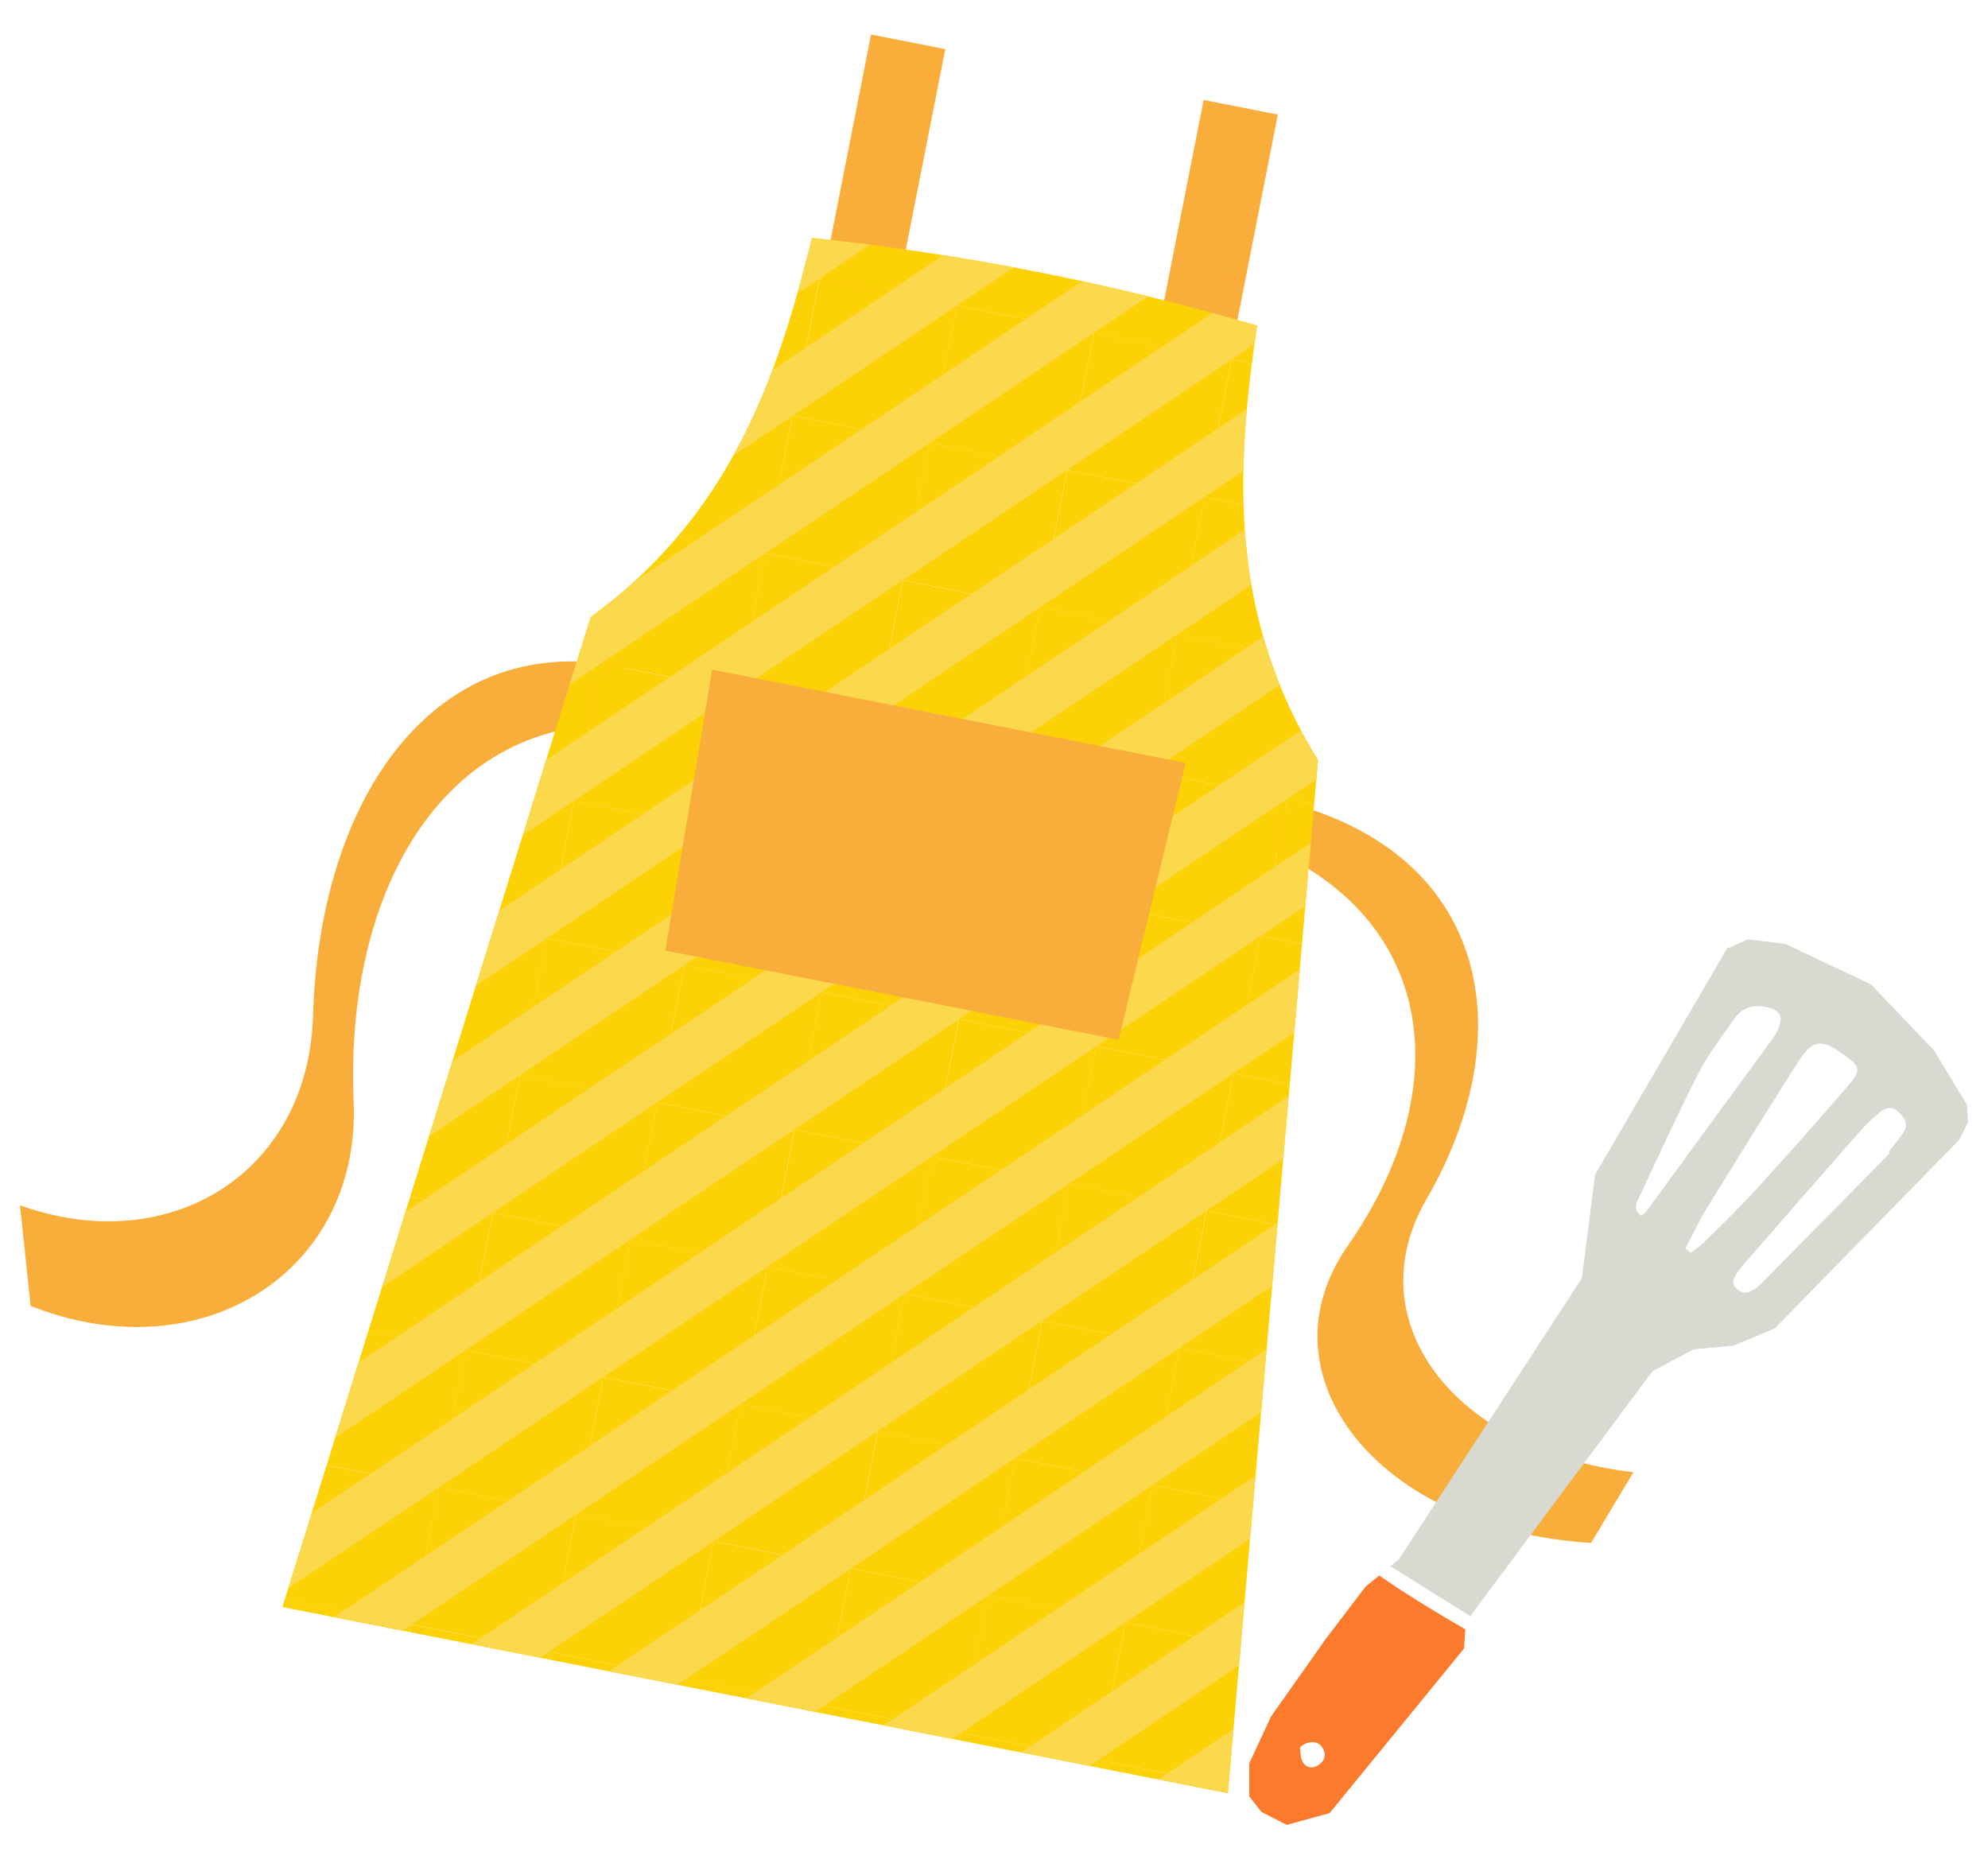 <?xml version="1.0" encoding="UTF-8"?><svg id="_レイヤー_1" xmlns="http://www.w3.org/2000/svg" xmlns:xlink="http://www.w3.org/1999/xlink" viewBox="0 0 170 160"><defs><style>.cls-1{fill:none;}.cls-2{fill:#fb7a2c;}.cls-3{fill:#f9ae3b;}.cls-4{fill:#fcd84c;}.cls-5{fill:#d8d9d1;}.cls-6{clip-path:url(#clippath);}.cls-7{fill:#fcd106;}</style><clipPath id="clippath"><path class="cls-1" d="M111.9,74.31l.43-5,.34-3.87.04-.42c-1.27-2.06-2.31-4.11-3.15-6.16-4.26-10.31-3.62-20.53-2.06-31.01-12.46-3.65-25.15-6.15-38.07-7.5-2.53,10.29-5.81,19.99-13.66,27.91-1.56,1.57-3.3,3.08-5.25,4.5l-.13.41-1.06,3.39-1.87,6-23.31,74.87,80.85,15.92,6.9-79.05Z"/></clipPath></defs><rect class="cls-1" width="170" height="160" rx="35" ry="35"/><rect class="cls-3" x="64.12" y="11.47" width="22.69" height="6.47" transform="translate(46.46 85.91) rotate(-78.86)"/><rect class="cls-3" x="92.56" y="17.07" width="22.69" height="6.47" transform="translate(63.91 118.33) rotate(-78.86)"/><path class="cls-3" d="M1.7,103.07c12.83,4.61,24.68-2.78,25.07-16.21.51-17.51,9.15-30.84,22.9-30.28.36.01.74.04,1.11.07.82.08,1.66.2,2.52.37l1.49,5.04c-2.49-.24-4.82-.09-6.96.41-11.81,2.72-18.27,15.85-17.59,31.75.62,14.45-12.93,23.26-27.62,17.46l-.91-8.61Z"/><path class="cls-3" d="M136.06,131.95c-18.36-1.16-28.49-14.44-20.81-25.41,8.43-12.06,7.95-25.34-3.57-32.37-1.44-.88-3.06-1.66-4.85-2.33l3.76-3.08c.26.07.52.15.77.22.25.08.5.16.74.24,15.24,5.07,17.89,19.5,9.86,33.38-6.05,10.46,2.49,21.54,17.72,23.3l-3.62,6.04Z"/><g class="cls-6"><rect class="cls-1" x="118.1" y="22.38" width="11.97" height="11.97" transform="translate(72.28 144.62) rotate(-78.86)"/><rect class="cls-7" x="118.1" y="22.38" width="11.97" height="11.97" transform="translate(72.28 144.62) rotate(-78.86)"/><polygon class="cls-4" points="125.24 22.49 118.21 27.2 117.06 33.07 131.11 23.64 125.24 22.49"/><polygon class="cls-4" points="129.96 29.52 122.93 34.23 128.8 35.39 129.96 29.52"/><rect class="cls-1" x="115.79" y="34.12" width="11.97" height="11.97" transform="translate(58.89 151.83) rotate(-78.86)"/><rect class="cls-7" x="115.79" y="34.12" width="11.97" height="11.97" transform="translate(58.89 151.83) rotate(-78.86)"/><polygon class="cls-4" points="122.93 34.23 115.9 38.95 114.74 44.82 128.8 35.39 122.93 34.23"/><polygon class="cls-4" points="127.64 41.26 120.61 45.97 126.49 47.13 127.64 41.26"/><rect class="cls-1" x="113.47" y="45.86" width="11.97" height="11.97" transform="translate(45.51 159.03) rotate(-78.86)"/><rect class="cls-7" x="113.47" y="45.86" width="11.97" height="11.97" transform="translate(45.51 159.03) rotate(-78.86)"/><polygon class="cls-4" points="120.61 45.97 113.59 50.69 112.43 56.56 126.49 47.13 120.61 45.97"/><polygon class="cls-4" points="125.33 53 118.3 57.72 124.17 58.87 125.33 53"/><rect class="cls-1" x="111.16" y="57.6" width="11.97" height="11.97" transform="translate(32.12 166.24) rotate(-78.86)"/><rect class="cls-7" x="111.16" y="57.6" width="11.97" height="11.97" transform="translate(32.12 166.24) rotate(-78.86)"/><polygon class="cls-4" points="118.3 57.72 111.27 62.43 110.12 68.3 124.17 58.87 118.3 57.72"/><polygon class="cls-4" points="123.02 64.74 115.99 69.46 121.86 70.62 123.02 64.74"/><rect class="cls-1" x="108.85" y="69.35" width="11.97" height="11.97" transform="translate(18.73 173.44) rotate(-78.86)"/><rect class="cls-7" x="108.85" y="69.35" width="11.97" height="11.97" transform="translate(18.73 173.44) rotate(-78.86)"/><polygon class="cls-4" points="115.99 69.46 108.96 74.17 107.81 80.05 121.86 70.62 115.99 69.46"/><polygon class="cls-4" points="120.7 76.49 113.68 81.2 119.55 82.36 120.7 76.49"/><rect class="cls-1" x="106.54" y="81.09" width="11.97" height="11.97" transform="translate(5.34 180.65) rotate(-78.86)"/><rect class="cls-7" x="106.54" y="81.09" width="11.97" height="11.97" transform="translate(5.34 180.65) rotate(-78.86)"/><polygon class="cls-4" points="113.68 81.2 106.65 85.92 105.49 91.79 119.55 82.36 113.68 81.2"/><polygon class="cls-4" points="118.39 88.23 111.36 92.95 117.24 94.1 118.39 88.23"/><rect class="cls-1" x="104.22" y="92.83" width="11.97" height="11.97" transform="translate(-8.04 187.85) rotate(-78.86)"/><rect class="cls-7" x="104.22" y="92.83" width="11.97" height="11.97" transform="translate(-8.04 187.85) rotate(-78.86)"/><polygon class="cls-4" points="111.36 92.95 104.34 97.66 103.18 103.53 117.24 94.1 111.36 92.95"/><polygon class="cls-4" points="116.08 99.97 109.05 104.69 114.92 105.84 116.08 99.97"/><rect class="cls-1" x="101.91" y="104.58" width="11.97" height="11.97" transform="translate(-21.43 195.06) rotate(-78.86)"/><rect class="cls-7" x="101.91" y="104.58" width="11.97" height="11.97" transform="translate(-21.43 195.06) rotate(-78.86)"/><polygon class="cls-4" points="109.05 104.69 102.02 109.4 100.87 115.28 114.92 105.84 109.05 104.69"/><polygon class="cls-4" points="113.77 111.72 106.74 116.43 112.61 117.59 113.77 111.72"/><rect class="cls-1" x="99.6" y="116.32" width="11.97" height="11.97" transform="translate(-34.82 202.26) rotate(-78.86)"/><rect class="cls-7" x="99.6" y="116.32" width="11.97" height="11.97" transform="translate(-34.82 202.26) rotate(-78.86)"/><polygon class="cls-4" points="106.74 116.43 99.71 121.15 98.55 127.02 112.61 117.59 106.74 116.43"/><polygon class="cls-4" points="111.45 123.46 104.43 128.17 110.3 129.33 111.45 123.46"/><rect class="cls-1" x="97.29" y="128.06" width="11.97" height="11.97" transform="translate(-48.21 209.47) rotate(-78.86)"/><rect class="cls-7" x="97.29" y="128.06" width="11.97" height="11.97" transform="translate(-48.21 209.47) rotate(-78.86)"/><polygon class="cls-4" points="104.43 128.17 97.4 132.89 96.24 138.76 110.3 129.33 104.43 128.17"/><polygon class="cls-4" points="109.14 135.2 102.11 139.92 107.98 141.07 109.14 135.2"/><rect class="cls-1" x="94.97" y="139.8" width="11.97" height="11.97" transform="translate(-61.59 216.67) rotate(-78.86)"/><rect class="cls-7" x="94.97" y="139.8" width="11.97" height="11.97" transform="translate(-61.59 216.67) rotate(-78.86)"/><polygon class="cls-4" points="102.11 139.92 95.09 144.63 93.93 150.5 107.98 141.07 102.11 139.92"/><polygon class="cls-4" points="106.83 146.95 99.8 151.66 105.67 152.82 106.83 146.95"/><rect class="cls-1" x="92.66" y="151.55" width="11.97" height="11.97" transform="translate(-74.98 223.88) rotate(-78.86)"/><rect class="cls-7" x="92.66" y="151.55" width="11.97" height="11.97" transform="translate(-74.98 223.88) rotate(-78.86)"/><polygon class="cls-4" points="99.8 151.66 92.77 156.38 91.62 162.25 105.67 152.82 99.8 151.66"/><polygon class="cls-4" points="104.52 158.69 97.49 163.4 103.36 164.56 104.52 158.69"/><rect class="cls-1" x="106.36" y="20.06" width="11.97" height="11.97" transform="translate(65.08 131.24) rotate(-78.86)"/><rect class="cls-7" x="106.36" y="20.06" width="11.97" height="11.97" transform="translate(65.08 131.24) rotate(-78.86)"/><polygon class="cls-4" points="113.5 20.18 106.47 24.89 105.31 30.76 119.37 21.33 113.5 20.18"/><polygon class="cls-4" points="118.21 27.2 111.18 31.92 117.06 33.07 118.21 27.2"/><rect class="cls-1" x="104.04" y="31.81" width="11.97" height="11.97" transform="translate(51.69 138.44) rotate(-78.86)"/><rect class="cls-7" x="104.04" y="31.81" width="11.97" height="11.97" transform="translate(51.69 138.44) rotate(-78.86)"/><polygon class="cls-4" points="111.18 31.92 104.16 36.63 103 42.5 117.06 33.07 111.18 31.92"/><polygon class="cls-4" points="115.9 38.95 108.87 43.66 114.74 44.82 115.9 38.95"/><rect class="cls-1" x="101.73" y="43.55" width="11.97" height="11.97" transform="translate(38.3 145.65) rotate(-78.86)"/><rect class="cls-7" x="101.73" y="43.55" width="11.97" height="11.97" transform="translate(38.3 145.65) rotate(-78.86)"/><polygon class="cls-4" points="108.87 43.66 101.84 48.38 100.69 54.25 114.74 44.82 108.87 43.66"/><polygon class="cls-4" points="113.59 50.69 106.56 55.4 112.43 56.56 113.59 50.69"/><rect class="cls-1" x="99.42" y="55.29" width="11.97" height="11.97" transform="translate(24.91 152.85) rotate(-78.86)"/><rect class="cls-7" x="99.42" y="55.29" width="11.97" height="11.97" transform="translate(24.91 152.85) rotate(-78.86)"/><polygon class="cls-4" points="106.56 55.4 99.53 60.12 98.38 65.99 112.43 56.56 106.56 55.4"/><polygon class="cls-4" points="111.27 62.43 104.25 67.15 110.12 68.3 111.27 62.43"/><rect class="cls-1" x="97.11" y="67.03" width="11.97" height="11.97" transform="translate(11.53 160.06) rotate(-78.86)"/><rect class="cls-7" x="97.11" y="67.03" width="11.97" height="11.97" transform="translate(11.53 160.06) rotate(-78.86)"/><polygon class="cls-4" points="104.25 67.15 97.22 71.86 96.06 77.73 110.12 68.3 104.25 67.15"/><polygon class="cls-4" points="108.96 74.17 101.93 78.89 107.81 80.05 108.96 74.17"/><rect class="cls-1" x="94.79" y="78.78" width="11.97" height="11.97" transform="translate(-1.86 167.26) rotate(-78.86)"/><rect class="cls-7" x="94.79" y="78.78" width="11.97" height="11.97" transform="translate(-1.86 167.26) rotate(-78.86)"/><polygon class="cls-4" points="101.93 78.89 94.91 83.61 93.75 89.48 107.81 80.05 101.93 78.89"/><polygon class="cls-4" points="106.65 85.92 99.62 90.63 105.49 91.79 106.65 85.92"/><rect class="cls-1" x="92.48" y="90.52" width="11.97" height="11.97" transform="translate(-15.25 174.47) rotate(-78.86)"/><rect class="cls-7" x="92.48" y="90.52" width="11.97" height="11.97" transform="translate(-15.25 174.47) rotate(-78.86)"/><polygon class="cls-4" points="99.62 90.63 92.59 95.35 91.44 101.22 105.49 91.79 99.62 90.63"/><polygon class="cls-4" points="104.34 97.66 97.31 102.38 103.18 103.53 104.34 97.66"/><rect class="cls-1" x="90.17" y="102.26" width="11.97" height="11.97" transform="translate(-28.64 181.67) rotate(-78.86)"/><rect class="cls-7" x="90.17" y="102.26" width="11.97" height="11.97" transform="translate(-28.64 181.67) rotate(-78.86)"/><polygon class="cls-4" points="97.31 102.38 90.28 107.09 89.12 112.96 103.18 103.53 97.31 102.38"/><polygon class="cls-4" points="102.02 109.4 95 114.12 100.87 115.28 102.02 109.4"/><rect class="cls-1" x="87.85" y="114.01" width="11.97" height="11.97" transform="translate(-42.02 188.87) rotate(-78.86)"/><rect class="cls-7" x="87.85" y="114.01" width="11.97" height="11.97" transform="translate(-42.02 188.87) rotate(-78.86)"/><polygon class="cls-4" points="95 114.12 87.97 118.83 86.81 124.71 100.87 115.28 95 114.12"/><polygon class="cls-4" points="99.71 121.15 92.68 125.86 98.55 127.02 99.71 121.15"/><rect class="cls-1" x="85.54" y="125.75" width="11.97" height="11.97" transform="translate(-55.41 196.08) rotate(-78.86)"/><rect class="cls-7" x="85.54" y="125.75" width="11.97" height="11.97" transform="translate(-55.41 196.08) rotate(-78.86)"/><polygon class="cls-4" points="92.68 125.86 85.65 130.58 84.5 136.45 98.55 127.02 92.68 125.86"/><polygon class="cls-4" points="97.4 132.89 90.37 137.6 96.24 138.76 97.4 132.89"/><rect class="cls-1" x="83.23" y="137.49" width="11.97" height="11.97" transform="translate(-68.8 203.28) rotate(-78.86)"/><rect class="cls-7" x="83.23" y="137.49" width="11.97" height="11.97" transform="translate(-68.8 203.28) rotate(-78.86)"/><polygon class="cls-4" points="90.37 137.6 83.34 142.32 82.19 148.19 96.24 138.76 90.37 137.6"/><polygon class="cls-4" points="95.09 144.63 88.06 149.35 93.93 150.5 95.09 144.63"/><rect class="cls-1" x="80.92" y="149.23" width="11.97" height="11.97" transform="translate(-82.18 210.49) rotate(-78.86)"/><rect class="cls-7" x="80.92" y="149.23" width="11.97" height="11.97" transform="translate(-82.18 210.49) rotate(-78.86)"/><polygon class="cls-4" points="88.06 149.35 81.03 154.06 79.87 159.93 93.93 150.5 88.06 149.35"/><polygon class="cls-4" points="92.77 156.38 85.74 161.09 91.62 162.25 92.77 156.38"/><rect class="cls-1" x="94.61" y="17.75" width="11.97" height="11.97" transform="translate(57.87 117.85) rotate(-78.86)"/><rect class="cls-7" x="94.61" y="17.75" width="11.97" height="11.97" transform="translate(57.87 117.85) rotate(-78.86)"/><polygon class="cls-4" points="101.75 17.86 94.73 22.58 93.57 28.45 107.63 19.02 101.75 17.86"/><polygon class="cls-4" points="106.47 24.89 99.44 29.61 105.31 30.76 106.47 24.89"/><rect class="cls-1" x="92.3" y="29.49" width="11.97" height="11.97" transform="translate(44.49 125.05) rotate(-78.86)"/><rect class="cls-7" x="92.3" y="29.49" width="11.97" height="11.97" transform="translate(44.49 125.05) rotate(-78.86)"/><polygon class="cls-4" points="99.44 29.61 92.41 34.32 91.26 40.19 105.31 30.76 99.44 29.61"/><polygon class="cls-4" points="104.16 36.63 97.13 41.35 103 42.5 104.16 36.63"/><rect class="cls-1" x="89.99" y="41.24" width="11.97" height="11.97" transform="translate(31.1 132.26) rotate(-78.86)"/><rect class="cls-7" x="89.99" y="41.24" width="11.97" height="11.97" transform="translate(31.1 132.26) rotate(-78.86)"/><polygon class="cls-4" points="97.13 41.35 90.1 46.06 88.94 51.93 103 42.5 97.13 41.35"/><polygon class="cls-4" points="101.84 48.38 94.82 53.09 100.69 54.25 101.84 48.38"/><rect class="cls-1" x="87.68" y="52.98" width="11.97" height="11.97" transform="translate(17.71 139.46) rotate(-78.86)"/><rect class="cls-7" x="87.68" y="52.98" width="11.97" height="11.97" transform="translate(17.71 139.46) rotate(-78.86)"/><polygon class="cls-4" points="94.82 53.09 87.79 57.81 86.63 63.68 100.69 54.25 94.82 53.09"/><polygon class="cls-4" points="99.53 60.12 92.5 64.83 98.38 65.99 99.53 60.12"/><rect class="cls-1" x="85.36" y="64.72" width="11.97" height="11.97" transform="translate(4.32 146.67) rotate(-78.86)"/><rect class="cls-7" x="85.36" y="64.72" width="11.97" height="11.97" transform="translate(4.32 146.67) rotate(-78.86)"/><polygon class="cls-4" points="92.5 64.83 85.48 69.55 84.32 75.42 98.38 65.99 92.5 64.83"/><polygon class="cls-4" points="97.22 71.86 90.19 76.58 96.06 77.73 97.22 71.86"/><rect class="cls-1" x="83.05" y="76.46" width="11.97" height="11.97" transform="translate(-9.06 153.87) rotate(-78.86)"/><rect class="cls-7" x="83.05" y="76.46" width="11.97" height="11.97" transform="translate(-9.06 153.87) rotate(-78.86)"/><polygon class="cls-4" points="90.19 76.58 83.16 81.29 82.01 87.16 96.06 77.73 90.19 76.58"/><polygon class="cls-4" points="94.91 83.61 87.88 88.32 93.75 89.48 94.91 83.61"/><rect class="cls-1" x="80.74" y="88.21" width="11.97" height="11.97" transform="translate(-22.45 161.08) rotate(-78.86)"/><rect class="cls-7" x="80.74" y="88.21" width="11.97" height="11.97" transform="translate(-22.45 161.08) rotate(-78.86)"/><polygon class="cls-4" points="87.88 88.32 80.85 93.04 79.69 98.91 93.75 89.48 87.88 88.32"/><polygon class="cls-4" points="92.59 95.35 85.57 100.06 91.44 101.22 92.59 95.35"/><rect class="cls-1" x="78.42" y="99.95" width="11.97" height="11.97" transform="translate(-35.84 168.28) rotate(-78.86)"/><rect class="cls-7" x="78.42" y="99.95" width="11.97" height="11.97" transform="translate(-35.84 168.28) rotate(-78.86)"/><polygon class="cls-4" points="85.57 100.06 78.54 104.78 77.38 110.65 91.44 101.22 85.57 100.06"/><polygon class="cls-4" points="90.28 107.09 83.25 111.81 89.12 112.96 90.28 107.09"/><rect class="cls-1" x="76.11" y="111.69" width="11.97" height="11.97" transform="translate(-49.23 175.49) rotate(-78.86)"/><rect class="cls-7" x="76.11" y="111.69" width="11.97" height="11.97" transform="translate(-49.23 175.49) rotate(-78.86)"/><polygon class="cls-4" points="83.25 111.81 76.22 116.52 75.07 122.39 89.12 112.96 83.25 111.81"/><polygon class="cls-4" points="87.97 118.83 80.94 123.55 86.81 124.71 87.97 118.83"/><rect class="cls-1" x="73.8" y="123.44" width="11.97" height="11.97" transform="translate(-62.61 182.69) rotate(-78.86)"/><rect class="cls-7" x="73.8" y="123.44" width="11.97" height="11.97" transform="translate(-62.61 182.69) rotate(-78.86)"/><polygon class="cls-4" points="80.94 123.55 73.91 128.26 72.76 134.14 86.81 124.71 80.94 123.55"/><polygon class="cls-4" points="85.65 130.58 78.63 135.29 84.5 136.45 85.65 130.58"/><rect class="cls-1" x="71.49" y="135.18" width="11.97" height="11.97" transform="translate(-76 189.9) rotate(-78.86)"/><rect class="cls-7" x="71.49" y="135.18" width="11.97" height="11.97" transform="translate(-76 189.9) rotate(-78.86)"/><polygon class="cls-4" points="78.63 135.29 71.6 140.01 70.44 145.88 84.5 136.45 78.63 135.29"/><polygon class="cls-4" points="83.34 142.32 76.31 147.03 82.19 148.19 83.34 142.32"/><rect class="cls-1" x="69.17" y="146.92" width="11.97" height="11.97" transform="translate(-89.39 197.1) rotate(-78.86)"/><rect class="cls-7" x="69.17" y="146.92" width="11.97" height="11.97" transform="translate(-89.39 197.1) rotate(-78.86)"/><polygon class="cls-4" points="76.31 147.03 69.29 151.75 68.13 157.62 82.19 148.19 76.31 147.03"/><polygon class="cls-4" points="81.03 154.06 74 158.78 79.87 159.93 81.03 154.06"/><rect class="cls-1" x="82.87" y="15.44" width="11.97" height="11.97" transform="translate(50.67 104.46) rotate(-78.86)"/><rect class="cls-7" x="82.87" y="15.44" width="11.97" height="11.97" transform="translate(50.67 104.46) rotate(-78.86)"/><polygon class="cls-4" points="90.01 15.55 82.98 20.26 81.83 26.14 95.88 16.71 90.01 15.55"/><polygon class="cls-4" points="94.73 22.58 87.7 27.29 93.57 28.45 94.73 22.58"/><rect class="cls-1" x="80.56" y="27.18" width="11.97" height="11.97" transform="translate(37.28 111.67) rotate(-78.86)"/><rect class="cls-7" x="80.56" y="27.18" width="11.97" height="11.97" transform="translate(37.28 111.67) rotate(-78.86)"/><polygon class="cls-4" points="87.7 27.29 80.67 32.01 79.51 37.88 93.57 28.45 87.7 27.29"/><polygon class="cls-4" points="92.41 34.32 85.39 39.04 91.26 40.19 92.41 34.32"/><rect class="cls-1" x="78.25" y="38.92" width="11.97" height="11.97" transform="translate(23.89 118.87) rotate(-78.86)"/><rect class="cls-7" x="78.25" y="38.92" width="11.97" height="11.97" transform="translate(23.89 118.87) rotate(-78.86)"/><polygon class="cls-4" points="85.39 39.04 78.36 43.75 77.2 49.62 91.26 40.19 85.39 39.04"/><polygon class="cls-4" points="90.1 46.06 83.07 50.78 88.94 51.93 90.1 46.06"/><rect class="cls-1" x="75.93" y="50.67" width="11.97" height="11.97" transform="translate(10.51 126.08) rotate(-78.86)"/><rect class="cls-7" x="75.93" y="50.67" width="11.97" height="11.97" transform="translate(10.51 126.08) rotate(-78.86)"/><polygon class="cls-4" points="83.07 50.78 76.05 55.49 74.89 61.37 88.94 51.93 83.07 50.78"/><polygon class="cls-4" points="87.79 57.81 80.76 62.52 86.63 63.68 87.79 57.81"/><rect class="cls-1" x="73.62" y="62.41" width="11.97" height="11.97" transform="translate(-2.88 133.28) rotate(-78.86)"/><rect class="cls-7" x="73.62" y="62.41" width="11.97" height="11.97" transform="translate(-2.88 133.28) rotate(-78.86)"/><polygon class="cls-4" points="80.76 62.52 73.73 67.24 72.58 73.11 86.63 63.68 80.76 62.52"/><polygon class="cls-4" points="85.48 69.55 78.45 74.26 84.32 75.42 85.48 69.55"/><rect class="cls-1" x="71.31" y="74.15" width="11.97" height="11.97" transform="translate(-16.27 140.49) rotate(-78.86)"/><rect class="cls-7" x="71.31" y="74.15" width="11.97" height="11.97" transform="translate(-16.27 140.49) rotate(-78.86)"/><polygon class="cls-4" points="78.45 74.26 71.42 78.98 70.26 84.85 84.32 75.42 78.45 74.26"/><polygon class="cls-4" points="83.16 81.29 76.14 86.01 82.01 87.16 83.16 81.29"/><rect class="cls-1" x="68.99" y="85.89" width="11.97" height="11.97" transform="translate(-29.66 147.69) rotate(-78.86)"/><rect class="cls-7" x="68.99" y="85.89" width="11.97" height="11.97" transform="translate(-29.66 147.69) rotate(-78.86)"/><polygon class="cls-4" points="76.14 86.01 69.11 90.72 67.95 96.59 82.01 87.16 76.14 86.01"/><polygon class="cls-4" points="80.85 93.04 73.82 97.75 79.69 98.91 80.85 93.04"/><rect class="cls-1" x="66.68" y="97.64" width="11.97" height="11.97" transform="translate(-43.04 154.9) rotate(-78.86)"/><rect class="cls-7" x="66.68" y="97.64" width="11.97" height="11.97" transform="translate(-43.04 154.9) rotate(-78.86)"/><polygon class="cls-4" points="73.82 97.75 66.79 102.47 65.64 108.34 79.69 98.91 73.82 97.75"/><polygon class="cls-4" points="78.54 104.78 71.51 109.49 77.38 110.65 78.54 104.78"/><rect class="cls-1" x="64.37" y="109.38" width="11.97" height="11.97" transform="translate(-56.43 162.1) rotate(-78.86)"/><rect class="cls-7" x="64.37" y="109.38" width="11.97" height="11.97" transform="translate(-56.43 162.1) rotate(-78.86)"/><polygon class="cls-4" points="71.51 109.49 64.48 114.21 63.33 120.08 77.38 110.65 71.51 109.49"/><polygon class="cls-4" points="76.22 116.52 69.2 121.24 75.07 122.39 76.22 116.52"/><rect class="cls-1" x="62.06" y="121.12" width="11.97" height="11.97" transform="translate(-69.82 169.3) rotate(-78.86)"/><rect class="cls-7" x="62.06" y="121.12" width="11.97" height="11.97" transform="translate(-69.82 169.3) rotate(-78.86)"/><polygon class="cls-4" points="69.2 121.24 62.17 125.95 61.01 131.82 75.07 122.39 69.2 121.24"/><polygon class="cls-4" points="73.91 128.26 66.88 132.98 72.76 134.14 73.91 128.26"/><rect class="cls-1" x="59.74" y="132.87" width="11.97" height="11.97" transform="translate(-83.21 176.51) rotate(-78.86)"/><rect class="cls-7" x="59.74" y="132.87" width="11.97" height="11.97" transform="translate(-83.21 176.51) rotate(-78.86)"/><polygon class="cls-4" points="66.88 132.98 59.86 137.69 58.7 143.57 72.76 134.14 66.88 132.98"/><polygon class="cls-4" points="71.6 140.01 64.57 144.72 70.44 145.88 71.6 140.01"/><rect class="cls-1" x="57.43" y="144.61" width="11.97" height="11.97" transform="translate(-96.59 183.71) rotate(-78.86)"/><rect class="cls-7" x="57.43" y="144.61" width="11.97" height="11.97" transform="translate(-96.59 183.71) rotate(-78.86)"/><polygon class="cls-4" points="64.57 144.72 57.54 149.44 56.39 155.31 70.44 145.88 64.57 144.72"/><polygon class="cls-4" points="69.29 151.75 62.26 156.47 68.13 157.62 69.29 151.75"/><rect class="cls-1" x="71.13" y="13.12" width="11.97" height="11.97" transform="translate(43.46 91.07) rotate(-78.86)"/><rect class="cls-7" x="71.13" y="13.12" width="11.97" height="11.97" transform="translate(43.46 91.07) rotate(-78.86)"/><polygon class="cls-4" points="78.27 13.24 71.24 17.95 70.08 23.82 84.14 14.39 78.27 13.24"/><polygon class="cls-4" points="82.98 20.26 75.96 24.98 81.83 26.14 82.98 20.26"/><rect class="cls-1" x="68.82" y="24.87" width="11.97" height="11.97" transform="translate(30.08 98.28) rotate(-78.86)"/><rect class="cls-7" x="68.82" y="24.87" width="11.97" height="11.97" transform="translate(30.08 98.28) rotate(-78.86)"/><polygon class="cls-4" points="75.96 24.98 68.93 29.7 67.77 35.57 81.83 26.14 75.96 24.98"/><polygon class="cls-4" points="80.67 32.01 73.64 36.72 79.51 37.88 80.67 32.01"/><rect class="cls-1" x="66.5" y="36.61" width="11.97" height="11.97" transform="translate(16.69 105.48) rotate(-78.86)"/><rect class="cls-7" x="66.5" y="36.61" width="11.97" height="11.97" transform="translate(16.69 105.48) rotate(-78.86)"/><polygon class="cls-4" points="73.64 36.72 66.62 41.44 65.46 47.31 79.51 37.88 73.64 36.72"/><polygon class="cls-4" points="78.36 43.75 71.33 48.47 77.2 49.62 78.36 43.75"/><rect class="cls-1" x="64.19" y="48.35" width="11.97" height="11.97" transform="translate(3.3 112.69) rotate(-78.86)"/><rect class="cls-7" x="64.19" y="48.35" width="11.97" height="11.97" transform="translate(3.3 112.69) rotate(-78.86)"/><polygon class="cls-4" points="71.33 48.47 64.3 53.18 63.15 59.05 77.2 49.62 71.33 48.47"/><polygon class="cls-4" points="76.05 55.49 69.02 60.21 74.89 61.37 76.05 55.49"/><rect class="cls-1" x="61.88" y="60.1" width="11.97" height="11.97" transform="translate(-10.09 119.89) rotate(-78.86)"/><rect class="cls-7" x="61.88" y="60.1" width="11.97" height="11.97" transform="translate(-10.09 119.89) rotate(-78.86)"/><polygon class="cls-4" points="69.02 60.21 61.99 64.92 60.83 70.8 74.89 61.37 69.02 60.21"/><polygon class="cls-4" points="73.73 67.24 66.7 71.95 72.58 73.11 73.73 67.24"/><rect class="cls-1" x="59.56" y="71.84" width="11.97" height="11.97" transform="translate(-23.47 127.1) rotate(-78.86)"/><rect class="cls-7" x="59.56" y="71.84" width="11.97" height="11.97" transform="translate(-23.47 127.1) rotate(-78.86)"/><polygon class="cls-4" points="66.7 71.95 59.68 76.67 58.52 82.54 72.58 73.11 66.7 71.95"/><polygon class="cls-4" points="71.42 78.98 64.39 83.69 70.26 84.85 71.42 78.98"/><rect class="cls-1" x="57.25" y="83.58" width="11.97" height="11.97" transform="translate(-36.86 134.3) rotate(-78.86)"/><rect class="cls-7" x="57.25" y="83.58" width="11.97" height="11.97" transform="translate(-36.86 134.3) rotate(-78.86)"/><polygon class="cls-4" points="64.39 83.69 57.36 88.41 56.21 94.28 70.26 84.85 64.39 83.69"/><polygon class="cls-4" points="69.11 90.72 62.08 95.44 67.95 96.59 69.11 90.72"/><rect class="cls-1" x="54.94" y="95.32" width="11.97" height="11.97" transform="translate(-50.25 141.51) rotate(-78.86)"/><rect class="cls-7" x="54.94" y="95.32" width="11.97" height="11.97" transform="translate(-50.25 141.51) rotate(-78.86)"/><polygon class="cls-4" points="62.08 95.44 55.05 100.15 53.9 106.02 67.95 96.59 62.08 95.44"/><polygon class="cls-4" points="66.79 102.47 59.77 107.18 65.64 108.34 66.79 102.47"/><rect class="cls-1" x="52.63" y="107.07" width="11.97" height="11.97" transform="translate(-63.64 148.71) rotate(-78.86)"/><rect class="cls-7" x="52.63" y="107.07" width="11.97" height="11.97" transform="translate(-63.64 148.71) rotate(-78.86)"/><polygon class="cls-4" points="59.77 107.18 52.74 111.9 51.58 117.77 65.64 108.34 59.77 107.18"/><polygon class="cls-4" points="64.48 114.21 57.45 118.92 63.33 120.08 64.48 114.21"/><rect class="cls-1" x="50.31" y="118.81" width="11.97" height="11.97" transform="translate(-77.02 155.92) rotate(-78.86)"/><rect class="cls-7" x="50.31" y="118.81" width="11.97" height="11.97" transform="translate(-77.02 155.92) rotate(-78.86)"/><polygon class="cls-4" points="57.45 118.92 50.43 123.64 49.27 129.51 63.33 120.08 57.45 118.92"/><polygon class="cls-4" points="62.17 125.95 55.14 130.67 61.01 131.82 62.17 125.95"/><rect class="cls-1" x="48" y="130.55" width="11.97" height="11.97" transform="translate(-90.41 163.12) rotate(-78.86)"/><rect class="cls-7" x="48" y="130.55" width="11.97" height="11.97" transform="translate(-90.41 163.12) rotate(-78.86)"/><polygon class="cls-4" points="55.14 130.67 48.11 135.38 46.96 141.25 61.01 131.82 55.14 130.67"/><polygon class="cls-4" points="59.86 137.69 52.83 142.41 58.7 143.57 59.86 137.69"/><rect class="cls-1" x="45.69" y="142.3" width="11.97" height="11.97" transform="translate(-103.8 170.33) rotate(-78.86)"/><rect class="cls-7" x="45.69" y="142.3" width="11.97" height="11.97" transform="translate(-103.8 170.33) rotate(-78.86)"/><polygon class="cls-4" points="52.83 142.41 45.8 147.12 44.64 153 58.7 143.57 52.83 142.41"/><polygon class="cls-4" points="57.54 149.44 50.52 154.15 56.39 155.31 57.54 149.44"/><rect class="cls-1" x="59.39" y="10.81" width="11.97" height="11.97" transform="translate(36.26 77.69) rotate(-78.86)"/><rect class="cls-7" x="59.39" y="10.81" width="11.97" height="11.97" transform="translate(36.26 77.69) rotate(-78.86)"/><polygon class="cls-4" points="66.53 10.92 59.5 15.64 58.34 21.51 72.4 12.08 66.53 10.92"/><polygon class="cls-4" points="71.24 17.95 64.21 22.67 70.08 23.82 71.24 17.95"/><rect class="cls-1" x="57.07" y="22.55" width="11.97" height="11.97" transform="translate(22.87 84.89) rotate(-78.86)"/><rect class="cls-7" x="57.07" y="22.55" width="11.97" height="11.97" transform="translate(22.87 84.89) rotate(-78.86)"/><polygon class="cls-4" points="64.21 22.67 57.19 27.38 56.03 33.25 70.08 23.82 64.21 22.67"/><polygon class="cls-4" points="68.93 29.7 61.9 34.41 67.77 35.57 68.93 29.7"/><rect class="cls-1" x="54.76" y="34.3" width="11.97" height="11.97" transform="translate(9.48 92.1) rotate(-78.86)"/><rect class="cls-7" x="54.76" y="34.3" width="11.97" height="11.97" transform="translate(9.48 92.1) rotate(-78.86)"/><polygon class="cls-4" points="61.9 34.41 54.87 39.13 53.72 45 67.77 35.57 61.9 34.41"/><polygon class="cls-4" points="66.62 41.44 59.59 46.15 65.46 47.31 66.62 41.44"/><rect class="cls-1" x="52.45" y="46.04" width="11.97" height="11.97" transform="translate(-3.9 99.3) rotate(-78.86)"/><rect class="cls-7" x="52.45" y="46.04" width="11.97" height="11.97" transform="translate(-3.9 99.3) rotate(-78.86)"/><polygon class="cls-4" points="59.59 46.15 52.56 50.87 51.4 56.74 65.46 47.31 59.59 46.15"/><polygon class="cls-4" points="64.3 53.18 57.27 57.9 63.15 59.05 64.3 53.18"/><rect class="cls-1" x="50.13" y="57.78" width="11.97" height="11.97" transform="translate(-17.29 106.51) rotate(-78.86)"/><rect class="cls-7" x="50.13" y="57.78" width="11.97" height="11.97" transform="translate(-17.29 106.51) rotate(-78.86)"/><polygon class="cls-4" points="57.27 57.9 50.25 62.61 49.09 68.48 63.15 59.05 57.27 57.9"/><polygon class="cls-4" points="61.99 64.92 54.96 69.64 60.83 70.8 61.99 64.92"/><rect class="cls-1" x="47.82" y="69.53" width="11.97" height="11.97" transform="translate(-30.68 113.71) rotate(-78.86)"/><rect class="cls-7" x="47.82" y="69.53" width="11.97" height="11.97" transform="translate(-30.68 113.71) rotate(-78.86)"/><polygon class="cls-4" points="54.96 69.64 47.93 74.35 46.78 80.23 60.83 70.8 54.96 69.64"/><polygon class="cls-4" points="59.68 76.67 52.65 81.38 58.52 82.54 59.68 76.67"/><rect class="cls-1" x="45.51" y="81.27" width="11.97" height="11.97" transform="translate(-44.07 120.92) rotate(-78.86)"/><rect class="cls-7" x="45.51" y="81.27" width="11.97" height="11.97" transform="translate(-44.07 120.92) rotate(-78.86)"/><polygon class="cls-4" points="52.65 81.38 45.62 86.1 44.47 91.97 58.52 82.54 52.65 81.38"/><polygon class="cls-4" points="57.36 88.41 50.34 93.12 56.21 94.28 57.36 88.41"/><rect class="cls-1" x="43.2" y="93.01" width="11.97" height="11.97" transform="translate(-57.45 128.12) rotate(-78.86)"/><rect class="cls-7" x="43.2" y="93.01" width="11.97" height="11.97" transform="translate(-57.45 128.12) rotate(-78.86)"/><polygon class="cls-4" points="50.34 93.12 43.31 97.84 42.15 103.71 56.21 94.28 50.34 93.12"/><polygon class="cls-4" points="55.05 100.15 48.02 104.87 53.9 106.02 55.05 100.15"/><rect class="cls-1" x="40.88" y="104.76" width="11.97" height="11.97" transform="translate(-70.84 135.32) rotate(-78.86)"/><rect class="cls-7" x="40.88" y="104.76" width="11.97" height="11.97" transform="translate(-70.84 135.32) rotate(-78.86)"/><polygon class="cls-4" points="48.02 104.87 41 109.58 39.84 115.45 53.9 106.02 48.02 104.87"/><polygon class="cls-4" points="52.74 111.9 45.71 116.61 51.58 117.77 52.74 111.9"/><rect class="cls-1" x="38.57" y="116.5" width="11.97" height="11.97" transform="translate(-84.23 142.53) rotate(-78.86)"/><rect class="cls-7" x="38.57" y="116.5" width="11.97" height="11.97" transform="translate(-84.23 142.53) rotate(-78.86)"/><polygon class="cls-4" points="45.71 116.61 38.68 121.33 37.53 127.2 51.58 117.77 45.71 116.61"/><polygon class="cls-4" points="50.43 123.64 43.4 128.35 49.27 129.51 50.43 123.64"/><rect class="cls-1" x="36.26" y="128.24" width="11.97" height="11.97" transform="translate(-97.62 149.73) rotate(-78.86)"/><rect class="cls-7" x="36.26" y="128.24" width="11.97" height="11.97" transform="translate(-97.62 149.73) rotate(-78.86)"/><polygon class="cls-4" points="43.4 128.35 36.37 133.07 35.21 138.94 49.27 129.51 43.4 128.35"/><polygon class="cls-4" points="48.11 135.38 41.09 140.1 46.96 141.25 48.11 135.38"/><rect class="cls-1" x="33.94" y="139.98" width="11.97" height="11.97" transform="translate(-111 156.94) rotate(-78.86)"/><rect class="cls-7" x="33.94" y="139.98" width="11.97" height="11.97" transform="translate(-111 156.94) rotate(-78.86)"/><polygon class="cls-4" points="41.09 140.1 34.06 144.81 32.9 150.68 46.96 141.25 41.09 140.1"/><polygon class="cls-4" points="45.8 147.12 38.77 151.84 44.64 153 45.8 147.12"/><rect class="cls-1" x="47.64" y="8.5" width="11.97" height="11.97" transform="translate(29.05 64.3) rotate(-78.86)"/><rect class="cls-7" x="47.64" y="8.5" width="11.97" height="11.97" transform="translate(29.05 64.3) rotate(-78.86)"/><polygon class="cls-4" points="54.78 8.61 47.75 13.33 46.6 19.2 60.65 9.77 54.78 8.61"/><polygon class="cls-4" points="59.5 15.64 52.47 20.35 58.34 21.51 59.5 15.64"/><rect class="cls-1" x="45.33" y="20.24" width="11.97" height="11.97" transform="translate(15.67 71.5) rotate(-78.86)"/><rect class="cls-7" x="45.33" y="20.24" width="11.97" height="11.97" transform="translate(15.67 71.5) rotate(-78.86)"/><polygon class="cls-4" points="52.47 20.35 45.44 25.07 44.29 30.94 58.34 21.51 52.47 20.35"/><polygon class="cls-4" points="57.19 27.38 50.16 32.1 56.03 33.25 57.19 27.38"/><rect class="cls-1" x="43.02" y="31.98" width="11.97" height="11.97" transform="translate(2.28 78.71) rotate(-78.86)"/><rect class="cls-7" x="43.02" y="31.98" width="11.97" height="11.97" transform="translate(2.28 78.71) rotate(-78.86)"/><polygon class="cls-4" points="50.16 32.1 43.13 36.81 41.97 42.68 56.03 33.25 50.16 32.1"/><polygon class="cls-4" points="54.87 39.13 47.84 43.84 53.72 45 54.87 39.13"/><rect class="cls-1" x="40.7" y="43.73" width="11.97" height="11.97" transform="translate(-11.11 85.91) rotate(-78.86)"/><rect class="cls-7" x="40.7" y="43.73" width="11.97" height="11.97" transform="translate(-11.11 85.91) rotate(-78.86)"/><polygon class="cls-4" points="47.84 43.84 40.82 48.56 39.66 54.43 53.72 45 47.84 43.84"/><polygon class="cls-4" points="52.56 50.87 45.53 55.58 51.4 56.74 52.56 50.87"/><rect class="cls-1" x="38.39" y="55.47" width="11.97" height="11.97" transform="translate(-24.5 93.12) rotate(-78.86)"/><rect class="cls-7" x="38.39" y="55.47" width="11.97" height="11.97" transform="translate(-24.5 93.12) rotate(-78.86)"/><polygon class="cls-4" points="45.53 55.58 38.5 60.3 37.35 66.17 51.4 56.74 45.53 55.58"/><polygon class="cls-4" points="50.25 62.61 43.22 67.33 49.09 68.48 50.25 62.61"/><rect class="cls-1" x="36.08" y="67.21" width="11.97" height="11.97" transform="translate(-37.88 100.32) rotate(-78.86)"/><rect class="cls-7" x="36.08" y="67.21" width="11.97" height="11.97" transform="translate(-37.88 100.32) rotate(-78.86)"/><polygon class="cls-4" points="43.22 67.33 36.19 72.04 35.03 77.91 49.09 68.48 43.22 67.33"/><polygon class="cls-4" points="47.93 74.35 40.91 79.07 46.78 80.23 47.93 74.35"/><rect class="cls-1" x="33.77" y="78.96" width="11.97" height="11.97" transform="translate(-51.27 107.53) rotate(-78.86)"/><rect class="cls-7" x="33.77" y="78.96" width="11.97" height="11.97" transform="translate(-51.27 107.53) rotate(-78.86)"/><polygon class="cls-4" points="40.91 79.07 33.88 83.78 32.72 89.66 46.78 80.23 40.91 79.07"/><polygon class="cls-4" points="45.62 86.1 38.59 90.81 44.47 91.97 45.62 86.1"/><rect class="cls-1" x="31.45" y="90.7" width="11.97" height="11.97" transform="translate(-64.66 114.73) rotate(-78.86)"/><rect class="cls-7" x="31.45" y="90.7" width="11.97" height="11.97" transform="translate(-64.66 114.73) rotate(-78.86)"/><polygon class="cls-4" points="38.59 90.81 31.57 95.53 30.41 101.4 44.47 91.97 38.59 90.81"/><polygon class="cls-4" points="43.31 97.84 36.28 102.56 42.15 103.71 43.31 97.84"/><rect class="cls-1" x="29.14" y="102.44" width="11.97" height="11.97" transform="translate(-78.05 121.94) rotate(-78.86)"/><rect class="cls-7" x="29.14" y="102.44" width="11.97" height="11.97" transform="translate(-78.05 121.94) rotate(-78.86)"/><polygon class="cls-4" points="36.28 102.56 29.25 107.27 28.1 113.14 42.15 103.71 36.28 102.56"/><polygon class="cls-4" points="41 109.58 33.97 114.3 39.84 115.45 41 109.58"/><rect class="cls-1" x="26.83" y="114.19" width="11.97" height="11.97" transform="translate(-91.43 129.14) rotate(-78.86)"/><rect class="cls-7" x="26.83" y="114.19" width="11.97" height="11.97" transform="translate(-91.43 129.14) rotate(-78.86)"/><polygon class="cls-4" points="33.97 114.3 26.94 119.01 25.78 124.88 39.84 115.45 33.97 114.3"/><polygon class="cls-4" points="38.68 121.33 31.66 126.04 37.53 127.2 38.68 121.33"/><rect class="cls-1" x="24.51" y="125.93" width="11.97" height="11.97" transform="translate(-104.82 136.35) rotate(-78.86)"/><rect class="cls-7" x="24.51" y="125.93" width="11.97" height="11.97" transform="translate(-104.82 136.35) rotate(-78.86)"/><polygon class="cls-4" points="31.66 126.04 24.63 130.76 23.47 136.63 37.53 127.2 31.66 126.04"/><polygon class="cls-4" points="36.37 133.07 29.34 137.78 35.21 138.94 36.37 133.07"/><rect class="cls-1" x="22.2" y="137.67" width="11.97" height="11.97" transform="translate(-118.21 143.55) rotate(-78.86)"/><rect class="cls-7" x="22.2" y="137.67" width="11.97" height="11.97" transform="translate(-118.21 143.55) rotate(-78.86)"/><polygon class="cls-4" points="29.34 137.78 22.31 142.5 21.16 148.37 35.21 138.94 29.34 137.78"/><polygon class="cls-4" points="34.06 144.81 27.03 149.53 32.9 150.68 34.06 144.81"/></g><polygon class="cls-3" points="60.9 57.27 56.89 81.29 95.65 88.92 101.39 65.24 60.9 57.27"/><path class="cls-2" d="M116.81,135.64l-3.41,4.48-4.71,6.67-1.86,4.01v2.81s1.03,1.34,1.03,1.34l2.18,1.11,3.66-1.01,11.5-14.08.1-1.64c-2.72-1.56-5.56-3.33-7.36-4.6l-1.13.93ZM113.01,149.35c.39.51.37,1.06-.12,1.49-.49.42-1.11.42-1.46-.1-.25-.38-.21-.96-.27-1.3.64-.61,1.49-.57,1.85-.09Z"/><path class="cls-5" d="M135.27,109.31l-15.64,24.03-.73.6c.58.36,1.16.73,1.74,1.09,1.71,1.07,3.43,2.14,5.14,3.21l.12-.27,15.42-20.72,3.54-1.87,3.39-.31,3.51-1.46,15.79-16.15.74-1.52-.1-1.48-2.82-4.65-5.39-5.63-7.31-3.46-3.2-.39-1.79.79-11.28,19.33-1.13,8.86ZM149.12,108.11c3.35-3.86,6.71-7.7,10.08-11.53.48-.55,1.05-1.03,1.62-1.5.49-.41,1.02-.46,1.53.02.49.46.86.99.48,1.64-.37.63-.88,1.18-1.32,1.76.03.03.07.07.1.1-3.62,3.68-7.23,7.37-10.86,11.03-.98.99-1.63,1.13-2.19.63-.55-.48-.46-.97.57-2.15ZM157.77,90.26c1.27.92,1.4,1.26.39,2.44-2.55,2.97-5.15,5.9-7.79,8.8-1.49,1.64-3.08,3.18-4.65,4.74-.34.34-.76.6-1.15.9-.15-.13-.29-.26-.44-.39.62-1.18,1.19-2.39,1.88-3.52,2.5-4.06,5.02-8.11,7.57-12.14,1.43-2.25,2.09-2.35,4.18-.83ZM151.33,86.2c.93.27,1.14.74.78,1.67-.12.31-.28.62-.48.89-3.61,4.95-7.22,9.89-10.84,14.82-.1.13-.24.22-.45.4-.75-.59-.38-1.14-.16-1.61,1.66-3.54,3.27-7.09,5.05-10.57.85-1.65,2-3.15,3.08-4.68.74-1.06,1.83-1.28,3.03-.92Z"/></svg>